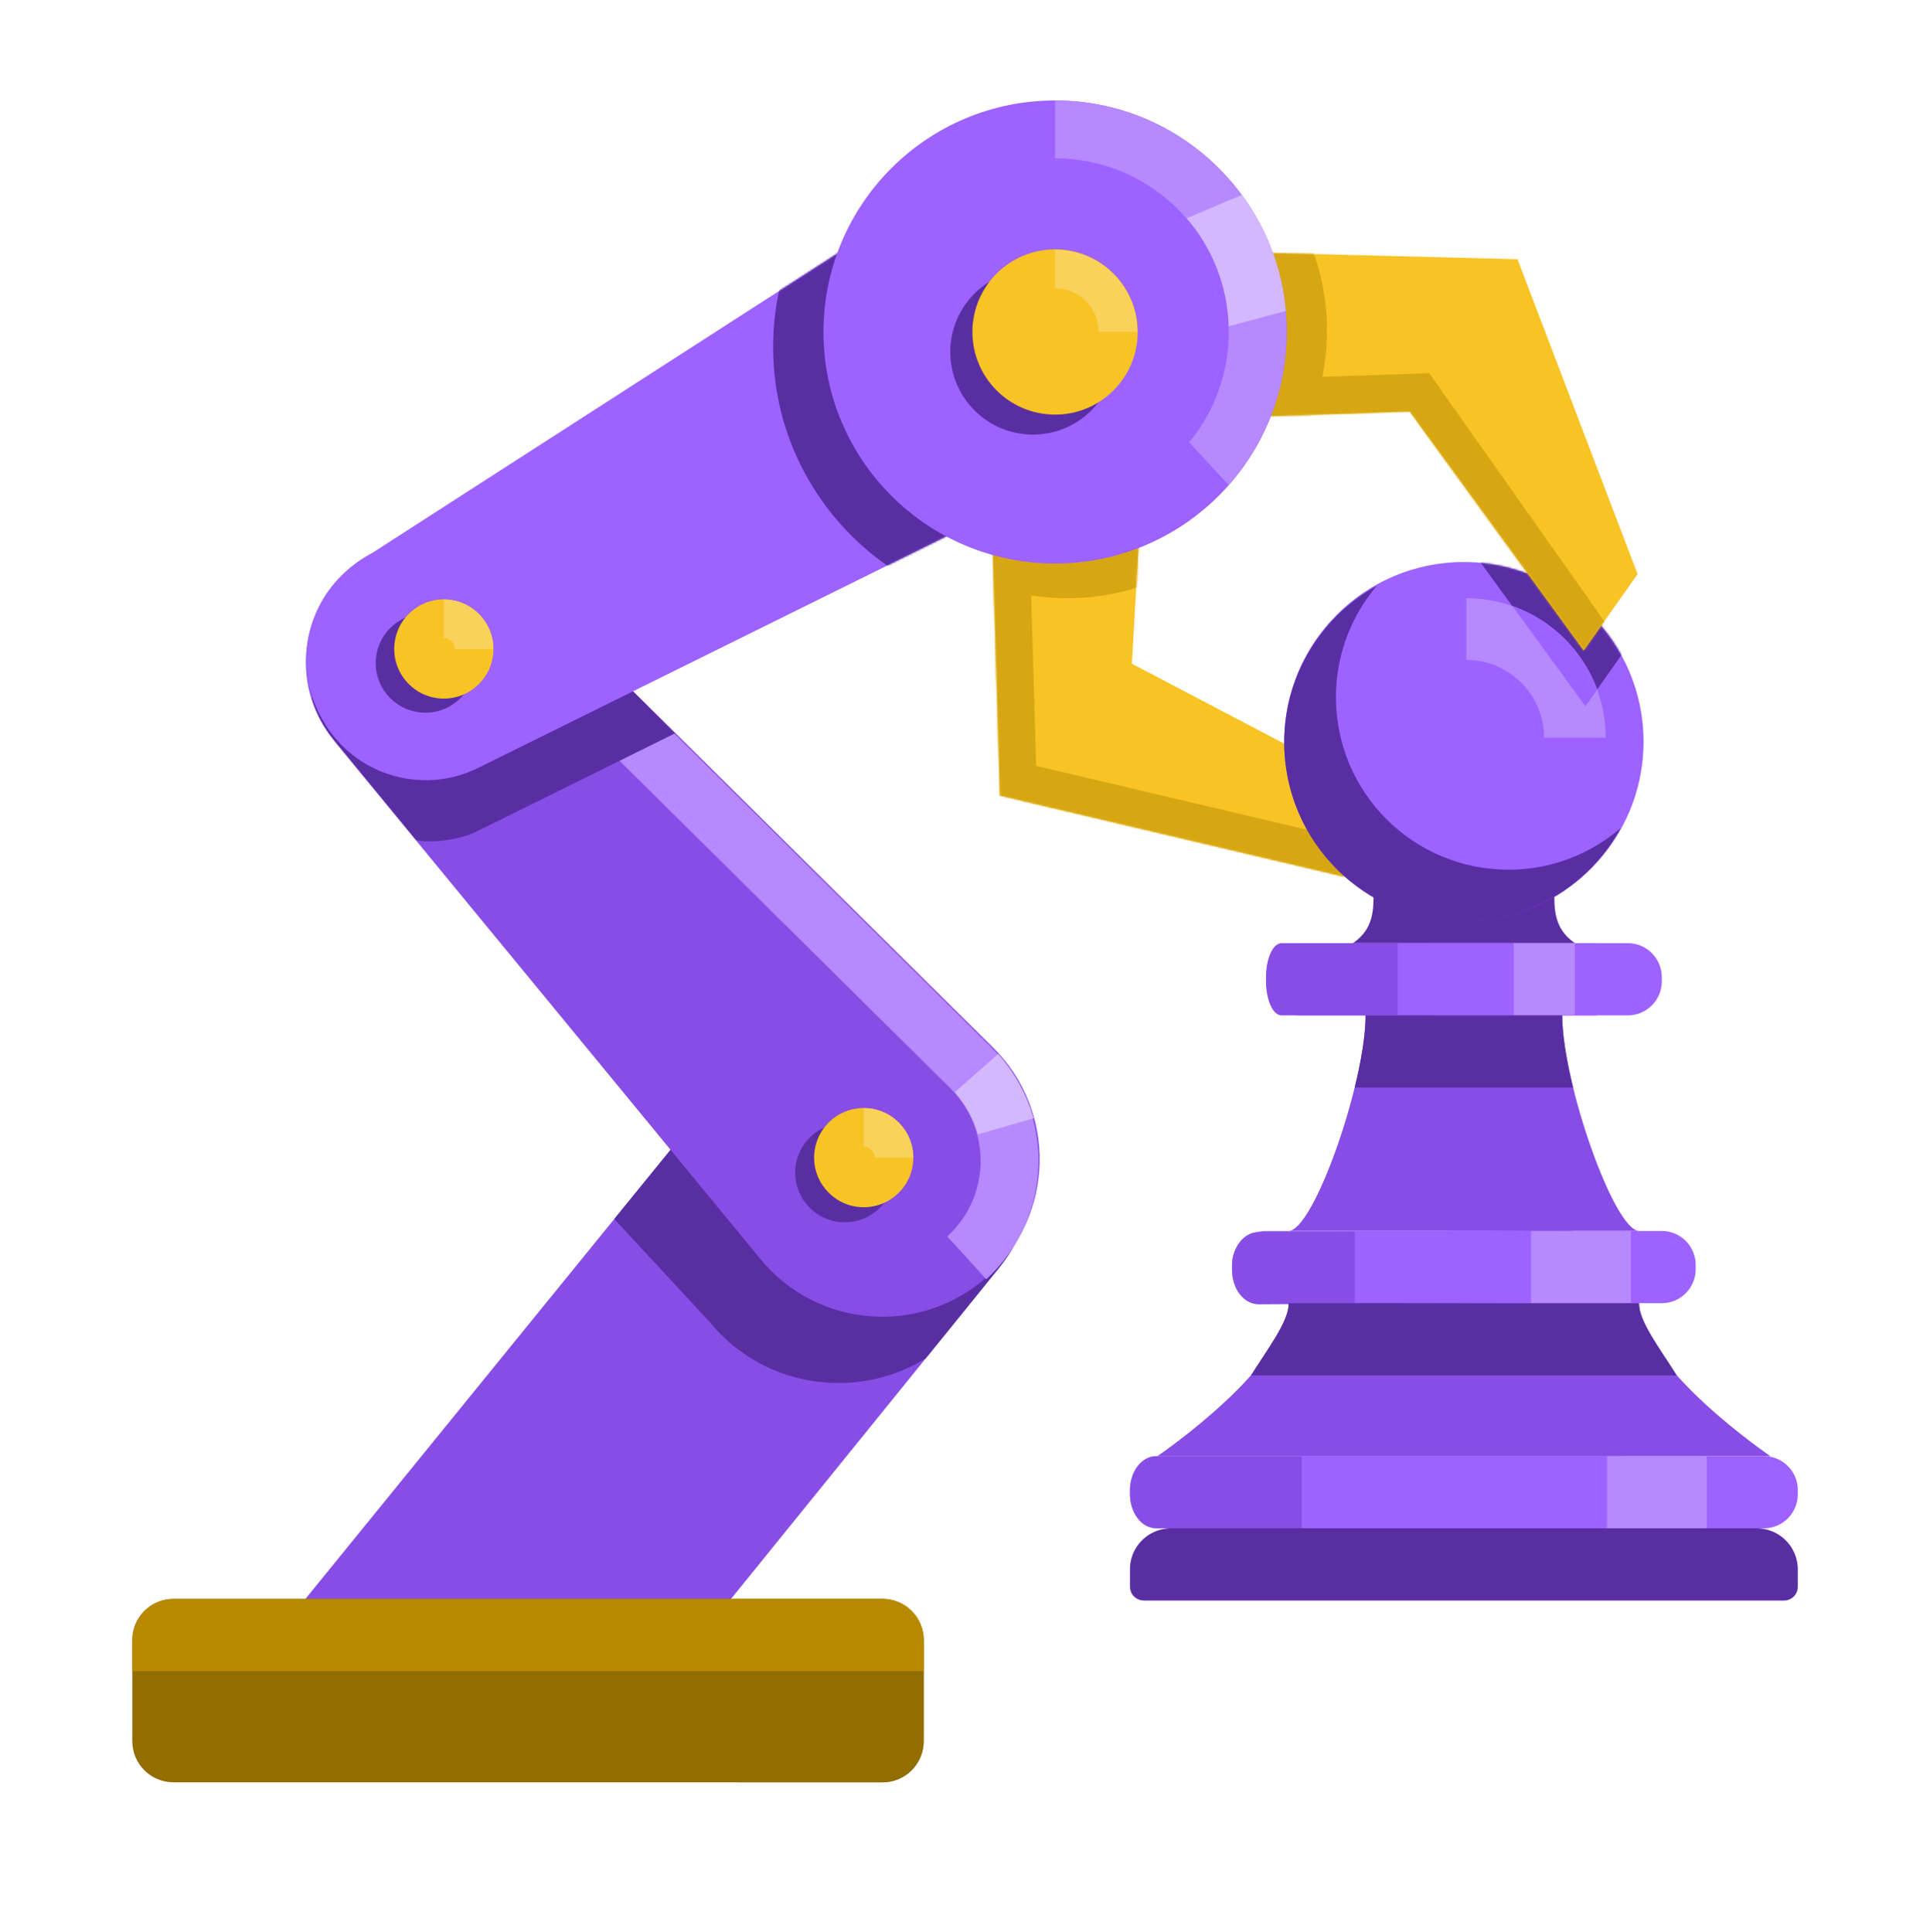 <?xml version="1.0" encoding="utf-8"?>
<svg xmlns="http://www.w3.org/2000/svg" fill="none" height="961" width="960">
  <style>.B{fill:#9d62ff}.C{fill:#5a2ea3}.D{fill:#f7c325}.E{fill:#874de5}.F{fill:#b689ff}.G{stroke-width:19.2}.H{stroke:#f9d25c}.I{fill-rule:evenodd}.J{stroke-width:28.8}.K{stroke-miterlimit:10}</style>
  <path class="D" d="m491.416 195.096 81.034-29.936-9.446 165.033 140.029 73.486-32.86 32.857-172.786-40.732-5.971-200.708z"/>
  <mask height="272" id="A" mask-type="alpha" maskUnits="userSpaceOnUse" width="213" x="491" y="165">
    <path class="D" d="m491.417 195.096 81.033-29.936-9.446 165.033 140.03 73.486-32.86 32.857-172.787-40.732-5.97-200.708z"/>
  </mask>
  <g mask="url(#A)">
    <path class="G" d="m500.341 195.097 5.673 193.576 164.169 38.7" stroke="#d7a613"/>
    <use fill="#d7a613" href="#F"/>
  </g>
  <path class="C" d="M773.131 446.076c0-9.476-89.921-9.476-89.921 0s-1.534 17.144-10.226 23.109h110.373c-8.693-5.999-10.226-13.668-10.226-23.109z"/>
  <path class="E" d="M815.299 648.322H641.014c0 31.664-65.276 76.075-65.276 76.075h304.837s-65.276-44.411-65.276-76.075zm-38.25-143.212h-97.794c0 33.368-25.838 107.262-38.314 107.262h174.422c-12.476 0-38.314-73.894-38.314-107.262z"/>
  <path class="B" d="M809.681 505.145H646.645a16.91 16.91 0 0 1-16.907-16.906v-2.113a16.91 16.91 0 0 1 16.907-16.906h163.036a16.91 16.91 0 0 1 16.907 16.906v2.113a16.91 16.91 0 0 1-16.907 16.906z"/>
  <path class="E" d="M711.921 505.145H637.46c-4.265 0-7.722-7.569-7.722-16.906v-2.113c0-9.337 3.457-16.906 7.722-16.906h74.461c4.265 0 7.722 7.569 7.722 16.906v2.113c0 9.337-3.457 16.906-7.722 16.906z"/>
  <path class="B" d="M794.243 505.145h-99.03v-35.928h99.03v35.928z"/>
  <path class="F" d="M783.349 505.145h-30.367v-35.928h30.367v35.928z"/>
  <path class="B" d="M826.549 648.322H629.732a16.91 16.91 0 0 1-16.907-16.906v-2.113a16.91 16.91 0 0 1 16.907-16.906h196.817a16.91 16.91 0 0 1 16.907 16.906v2.113a16.91 16.91 0 0 1-16.907 16.906z"/>
  <path class="E" d="m780.125 648.038-153.979.84c-7.305.04-13.268-7.497-13.319-16.833l-.012-2.113c-.051-9.337 5.83-16.938 13.135-16.978l153.979-.84c7.305-.04 13.268 7.496 13.319 16.833l.012 2.113c.051 9.337-5.83 16.938-13.135 16.978z"/>
  <path class="B" d="M810.935 648.322H673.838v-35.925h137.097v35.925z"/>
  <path class="F" d="M811.255 648.322H761.55v-35.928h49.705v35.928z"/>
  <path class="B" d="M877.337 760.325H578.976a16.91 16.91 0 0 1-16.907-16.906v-2.113a16.91 16.91 0 0 1 16.907-16.906h298.361a16.91 16.91 0 0 1 16.907 16.906v2.113a16.91 16.91 0 0 1-16.907 16.906z"/>
  <path class="E" d="M804.513 760.325H575.071c-7.181 0-13.002-7.569-13.002-16.906v-2.113c0-9.337 5.821-16.906 13.002-16.906h229.442c7.181 0 13.002 7.569 13.002 16.906v2.113c0 9.337-5.821 16.906-13.002 16.906z"/>
  <path class="C" d="M568.886 796.254h318.541a6.84 6.84 0 0 0 6.817-6.817v-8.657c0-11.282-9.169-20.45-20.452-20.45H582.521c-11.283-.035-20.452 9.134-20.452 20.416v8.657a6.84 6.84 0 0 0 6.817 6.817v.034z"/>
  <path class="B" d="M845.764 760.325H647.55V724.4h198.214v35.925z"/>
  <path class="F" d="M849.017 760.325h-49.704v-35.928h49.704v35.928z"/>
  <path class="C" d="M782.479 541.034c-3.307-13.497-5.42-26.381-5.42-35.924h-97.795c0 9.543-2.113 22.427-5.42 35.924h108.669-.034zm51.596 143.212c-8.18-13.122-18.781-26.722-18.781-35.924H641.008c0 9.202-10.635 22.802-18.781 35.924h211.848z"/>
  <path class="B" d="M728.144 458.354c-49.361 0-89.376-40.012-89.376-89.368s40.015-89.368 89.376-89.368 89.375 40.011 89.375 89.368-40.015 89.368-89.375 89.368z"/>
  <mask height="180" id="B" mask-type="alpha" maskUnits="userSpaceOnUse" width="180" x="638" y="279">
    <path class="B" d="M728.125 458.354c-49.36 0-89.375-40.012-89.375-89.368s40.015-89.368 89.375-89.368 89.376 40.011 89.376 89.368-40.015 89.368-89.376 89.368z"/>
  </mask>
  <g class="C" mask="url(#B)">
    <path d="m495.836 224.901 68.103-96.188 187.691 4.725 66.906 175.449-30.02 42.467-96.901-133.064-195.779 6.611z"/>
  </g>
  <path class="F" d="M768.014 366.973h30.68c0-38.245-31.124-69.366-69.372-69.366v30.678c21.34 0 38.692 17.35 38.692 38.688z"/>
  <path class="B I" d="m794.496 342.994-5.906 8.355-36.317-49.871c19.51 6.835 35.069 22.157 42.223 41.516z"/>
  <path class="C" d="M750.292 432.647c-47.381 0-85.796-38.413-85.796-85.79 0-21.132 7.669-40.457 20.315-55.42-27.405 15.201-46.017 44.377-46.017 77.95 0 49.217 39.916 89.129 89.137 89.129 33.814 0 63.163-18.848 78.263-46.592-15.032 12.917-34.53 20.757-55.902 20.757v-.034z"/>
  <path class="F" d="M525.929 58.305h19.828V266.49h-19.828V58.305z"/>
  <path class="D" d="m526.365 210.633 60.82-85.902 167.619 4.22 59.751 156.687-26.81 37.925-86.538-118.834-174.842 5.904z"/>
  <mask height="200" id="C" mask-type="alpha" maskUnits="userSpaceOnUse" width="289" x="526" y="124">
    <path class="D" d="m526.364 210.633 60.821-85.902 167.618 4.22 59.751 156.687-26.809 37.925-86.538-118.834-174.843 5.904z"/>
  </mask>
  <g mask="url(#C)">
    <path d="M544.837 279.617c-63.623 0-115.2-51.573-115.2-115.191s51.577-115.19 115.2-115.19 115.2 51.572 115.2 115.19-51.576 115.191-115.2 115.191z" fill="#d7a613"/>
    <path class="G" d="m603.549 121.93-54.67 78.821 157.162-5.307 97.167 137.658" stroke="#d7a613"/>
  </g>
  <path class="E" d="m326.213 841.626 170.604-210.741c28.429-35.106 23.043-86.607-11.998-115.101-35.11-28.528-86.683-23.211-115.247 11.895L146.883 801.646l64.015 52.012c35.143 28.562 86.819 23.177 115.349-12.032h-.034z"/>
  <path class="C" d="M369.643 527.679c18.441-22.7 46.494-32.925 73.525-29.619l39.608 39.196c23.077 22.837 29.792 55.693 20.521 84.426a82.85 82.85 0 0 1-6.443 9.203l-36.37 44.888c-34.53 21.269-80.649 14.588-107.373-17.962l-47.551-51.364 64.083-78.768z"/>
  <path d="M86.251 795.432H438.98c11.295 0 20.452 9.156 20.452 20.45v50.342c0 11.295-9.157 20.451-20.452 20.451H86.251c-11.295 0-20.452-9.156-20.452-20.451v-50.342c0-11.294 9.157-20.45 20.452-20.45z" fill="#926d00"/>
  <path class="E" d="m166.073 368.4 212.292 258.117c28.462 34.596 80.103 38.311 113.236 8.112 33.098-30.198 34.189-81.971 2.352-113.499L256.471 285.985c-23.179-22.938-60.231-23.688-84.331-1.738s-26.758 58.931-6.033 84.119l-.034.034z"/>
  <path class="J K" d="M480.867 625.768c27.61-25.154 28.496-68.339 1.942-94.617L315.035 365.026" stroke="#b689ff"/>
  <path class="C" d="M420.201 608.099c-13.631 0-24.681-11.049-24.681-24.679s11.05-24.678 24.681-24.678 24.681 11.049 24.681 24.678-11.05 24.679-24.681 24.679z"/>
  <path class="D" d="M429.632 600.591c-13.63 0-24.68-11.049-24.68-24.679s11.05-24.679 24.68-24.679 24.681 11.049 24.681 24.679-11.05 24.679-24.681 24.679z"/>
  <path class="G H" d="M444.638 575.912a15 15 0 0 0-14.998-14.998"/>
  <path class="J K" d="M485.703 533.837c6.885 7.806 11.76 16.634 14.623 26.485" stroke="#d3b8ff"/>
  <path class="C" d="M155.196 347.776c3.886-12.986 12.204-24.677 24.407-32.55l62.208-40.049c5.351 2.795 10.396 6.374 14.896 10.839l79.013 78.836-98.647 48.808c-8.249 4.09-22.804 6.033-30.065 4.261l-40.665-49.524a61.19 61.19 0 0 1-11.147-20.621z"/>
  <path class="B" d="m237.835 382.028 251.253-124.304c38.723-19.155 53.38-66.94 32.076-104.501-21.304-37.594-69.844-49.524-106.18-26.142L179.308 278.856c-26.212 16.872-34.7 51.297-19.327 78.427l.614 1.057c15.373 27.131 49.255 37.526 77.206 23.688h.034z"/>
  <mask height="274" id="D" mask-type="alpha" maskUnits="userSpaceOnUse" width="379" x="152" y="115">
    <path class="B" d="m237.836 382.028 251.253-124.304c38.722-19.155 53.38-66.94 32.076-104.501-21.305-37.594-69.844-49.524-106.181-26.142L179.309 278.856c-26.213 16.872-34.7 51.297-19.327 78.427l.613 1.057c15.374 27.131 49.256 37.526 77.207 23.688h.034z"/>
  </mask>
  <g class="C" mask="url(#D)">
    <path d="M517.142 305.199c-73.224 0-132.584-59.355-132.584-132.574s59.36-132.574 132.584-132.574 132.585 59.355 132.585 132.574-59.36 132.574-132.585 132.574z"/>
  </g>
  <path class="C" d="M211.571 354.557c-13.631 0-24.681-11.049-24.681-24.679s11.05-24.679 24.681-24.679 24.681 11.049 24.681 24.679-11.05 24.679-24.681 24.679z"/>
  <path class="D" d="M220.777 347.543c-13.631 0-24.68-11.049-24.68-24.679s11.049-24.678 24.68-24.678 24.681 11.049 24.681 24.678-11.05 24.679-24.681 24.679z"/>
  <path class="G H" d="M235.764 322.864a14.99 14.99 0 0 0-14.987-14.986"/>
  <path d="M65.832 831.397h393.633v-15.474c0-11.282-9.169-20.45-20.452-20.45H86.284c-11.283 0-20.452 9.168-20.452 20.45v15.474z" fill="#b78900"/>
  <path d="M459.432 831.397h-112.52v34.868c0 11.282 9.169 20.45 20.452 20.45h71.616c11.283 0 20.452-9.168 20.452-20.45v-34.868z" fill="#926d00"/>
  <path d="M346.951 831.397h112.52v-15.474c0-11.282-9.169-20.45-20.452-20.45h-71.616c-11.283 0-20.452 9.168-20.452 20.45v15.474z" fill="#b78900"/>
  <use class="B" href="#F" x="-6.208" y="-17.257"/>
  <use class="C" href="#G"/>
  <use class="D" href="#G" x="11.006" y="-9.941"/>
  <path class="G H" d="M556.106 165.161c0-17.296-14.022-31.317-31.32-31.317"/>
  <path class="F" d="M524.795 78.77c47.719 0 86.4 38.68 86.4 86.39 0 20.842-7.382 39.961-19.675 54.885l19.675 21.309c17.924-20.306 28.8-46.98 28.8-76.194 0-63.618-51.577-115.19-115.2-115.19v28.8z"/>
  <path class="I" d="m617.832 96.908-27.481 11.671c12.509 14.545 20.246 33.285 20.834 53.76l28.393-7.65c-1.881-21.466-9.667-41.282-21.746-57.781z" fill="#d3b8ff"/>
  <defs>
    <path d="M531.002 297.608c-63.623 0-115.2-51.573-115.2-115.191s51.577-115.19 115.2-115.19 115.2 51.572 115.2 115.19-51.577 115.191-115.2 115.191z" id="F"/>
    <path d="M513.794 216.21c-22.705 0-41.112-18.405-41.112-41.108s18.407-41.109 41.112-41.109 41.112 18.405 41.112 41.109-18.406 41.108-41.112 41.108z" id="G"/>
  </defs>
</svg>
